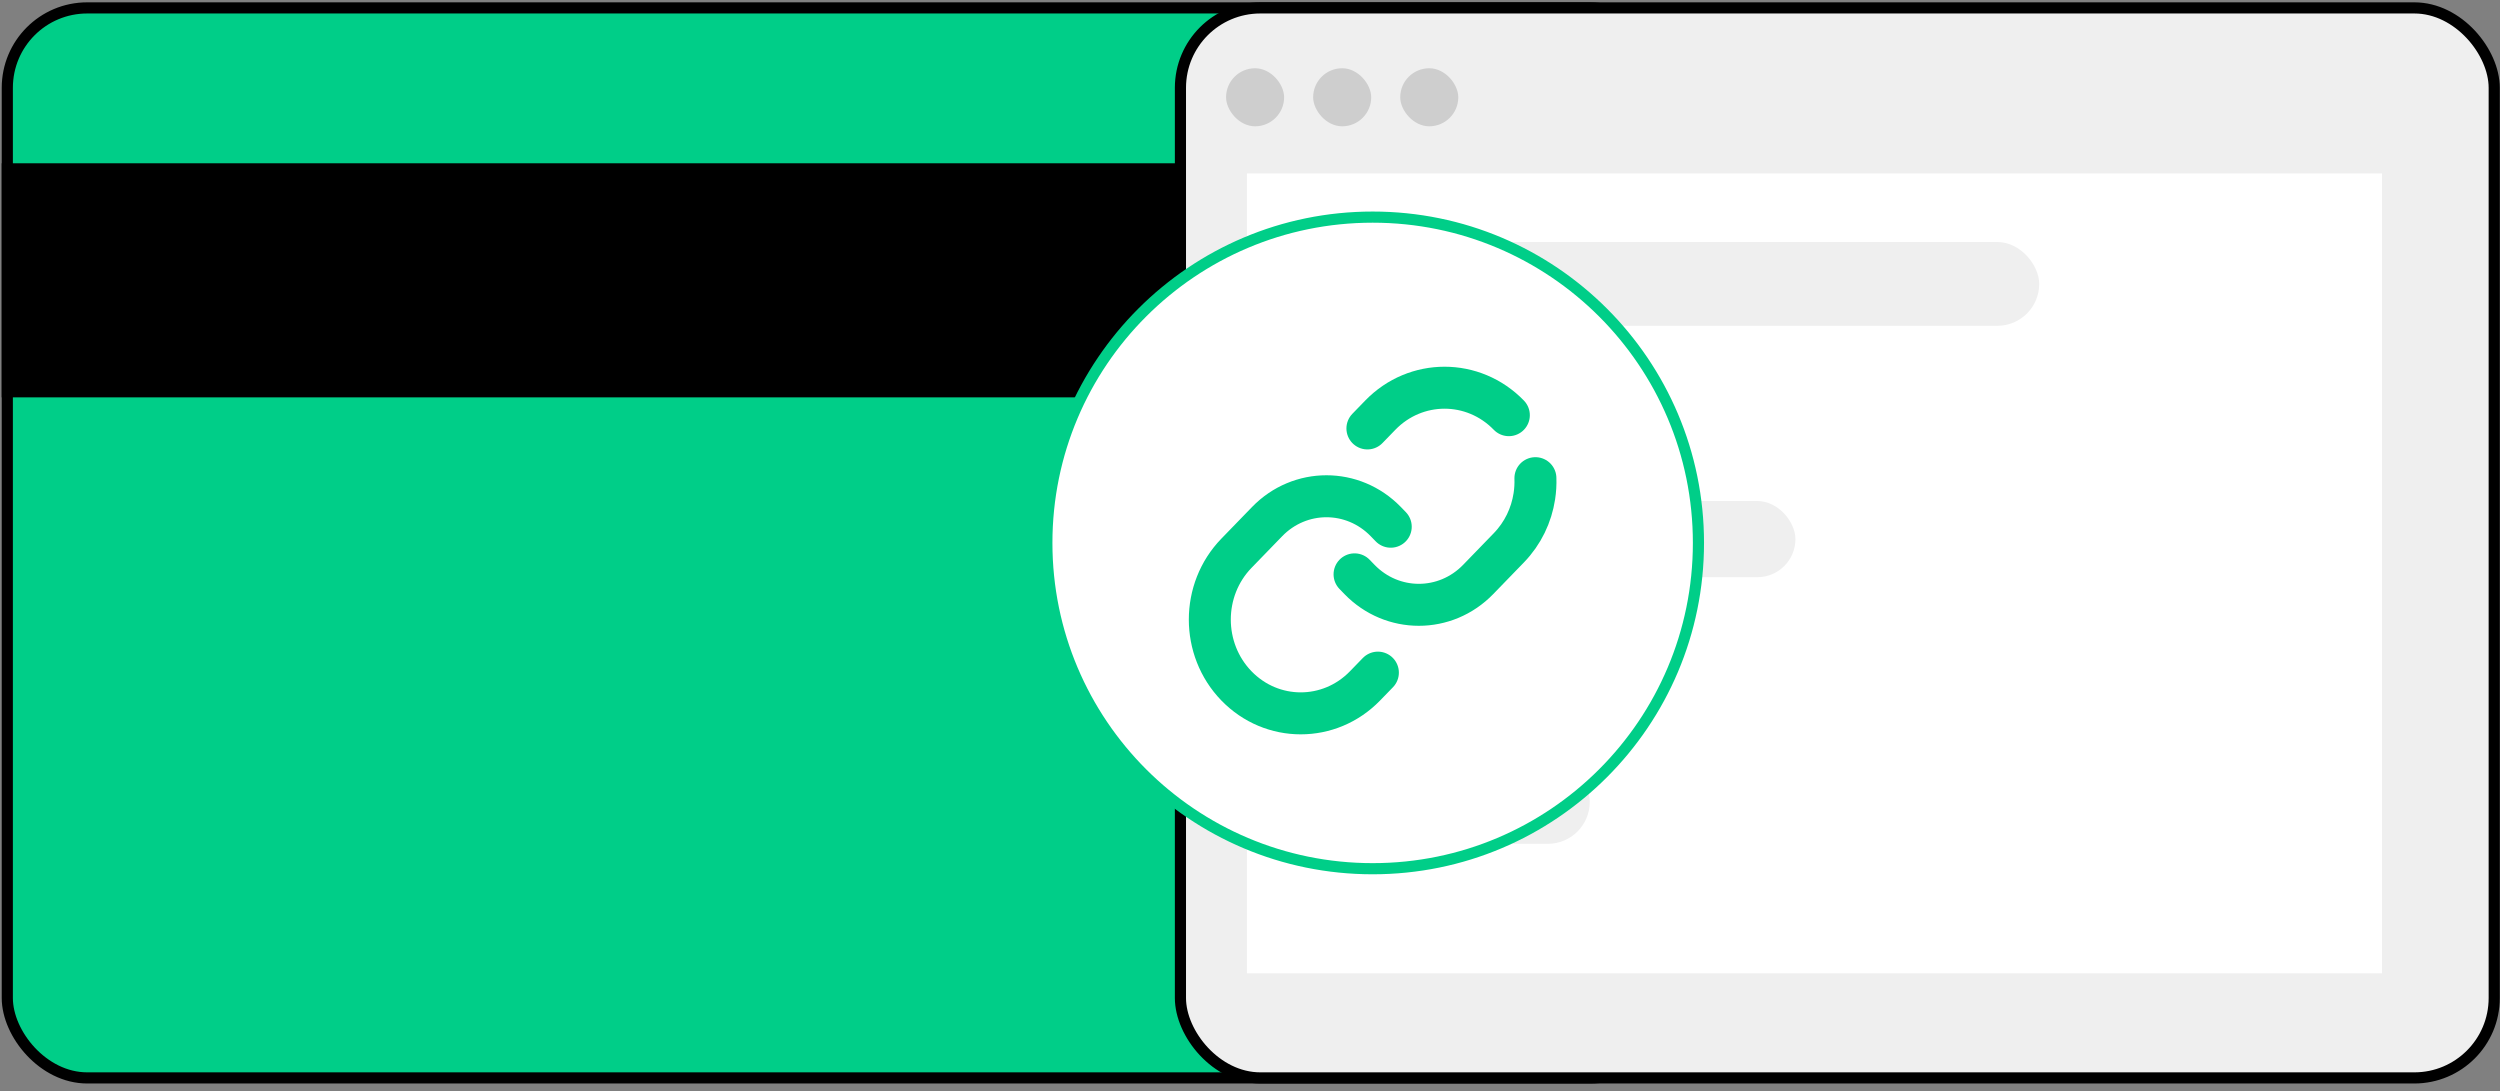 <svg width="307" height="134" viewBox="0 0 307 134" fill="none" xmlns="http://www.w3.org/2000/svg">
<rect x="0" y="0" width="307" height="134" fill="#808080" stroke="none"/>
<rect x="0.897" y="0.971" width="204.214" height="131.397" rx="9.809" fill="#00CE88" stroke="black" stroke-width="1.369"/>
<rect x="0.897" y="20.736" width="204.214" height="27.375" fill="black" stroke="black" stroke-width="1.369"/>
<ellipse cx="160.142" cy="108.298" rx="10.758" ry="11.226" fill="black" fill-opacity="0.4"/>
<ellipse cx="175.109" cy="108.298" rx="10.758" ry="11.226" fill="black" fill-opacity="0.4"/>
<rect x="144.958" y="0.971" width="161.332" height="131.397" rx="9.809" fill="#EFEFEF" stroke="black" stroke-width="1.369"/>
<rect x="150.561" y="8.381" width="7.129" height="7.129" rx="3.564" fill="#CECECE"/>
<rect x="161.255" y="8.381" width="7.129" height="7.129" rx="3.564" fill="#CECECE"/>
<rect x="171.948" y="8.381" width="7.129" height="7.129" rx="3.564" fill="#CECECE"/>
<rect x="153.126" y="21.3" width="139.383" height="98.223" fill="white"/>
<rect x="159.674" y="29.719" width="90.74" height="10.29" rx="5.145" fill="#EFEFEF"/>
<rect x="159.674" y="61.525" width="60.805" height="9.355" rx="4.677" fill="#EFEFEF"/>
<rect x="159.674" y="93.331" width="35.547" height="10.29" rx="5.145" fill="#EFEFEF"/>
<circle cx="168.561" cy="66.67" r="40.008" fill="white" stroke="#00CE88" stroke-width="1.369"/>
<path d="M169.204 82.599L167.625 84.227C163.265 88.725 156.195 88.725 151.835 84.227C147.475 79.729 147.475 72.437 151.835 67.939L155.601 64.054C159.625 59.902 166.151 59.902 170.175 64.054L170.783 64.681M167.918 52.612L169.497 50.984C173.857 46.486 180.926 46.486 185.286 50.984M166.339 70.53L166.946 71.157C170.971 75.309 177.496 75.309 181.521 71.157L185.286 67.272C187.018 65.486 188.062 63.258 188.418 60.94C188.531 60.205 188.575 59.461 188.549 58.719" stroke="#00CE88" stroke-width="5.155" stroke-linecap="round" stroke-linejoin="round"/>
</svg>
